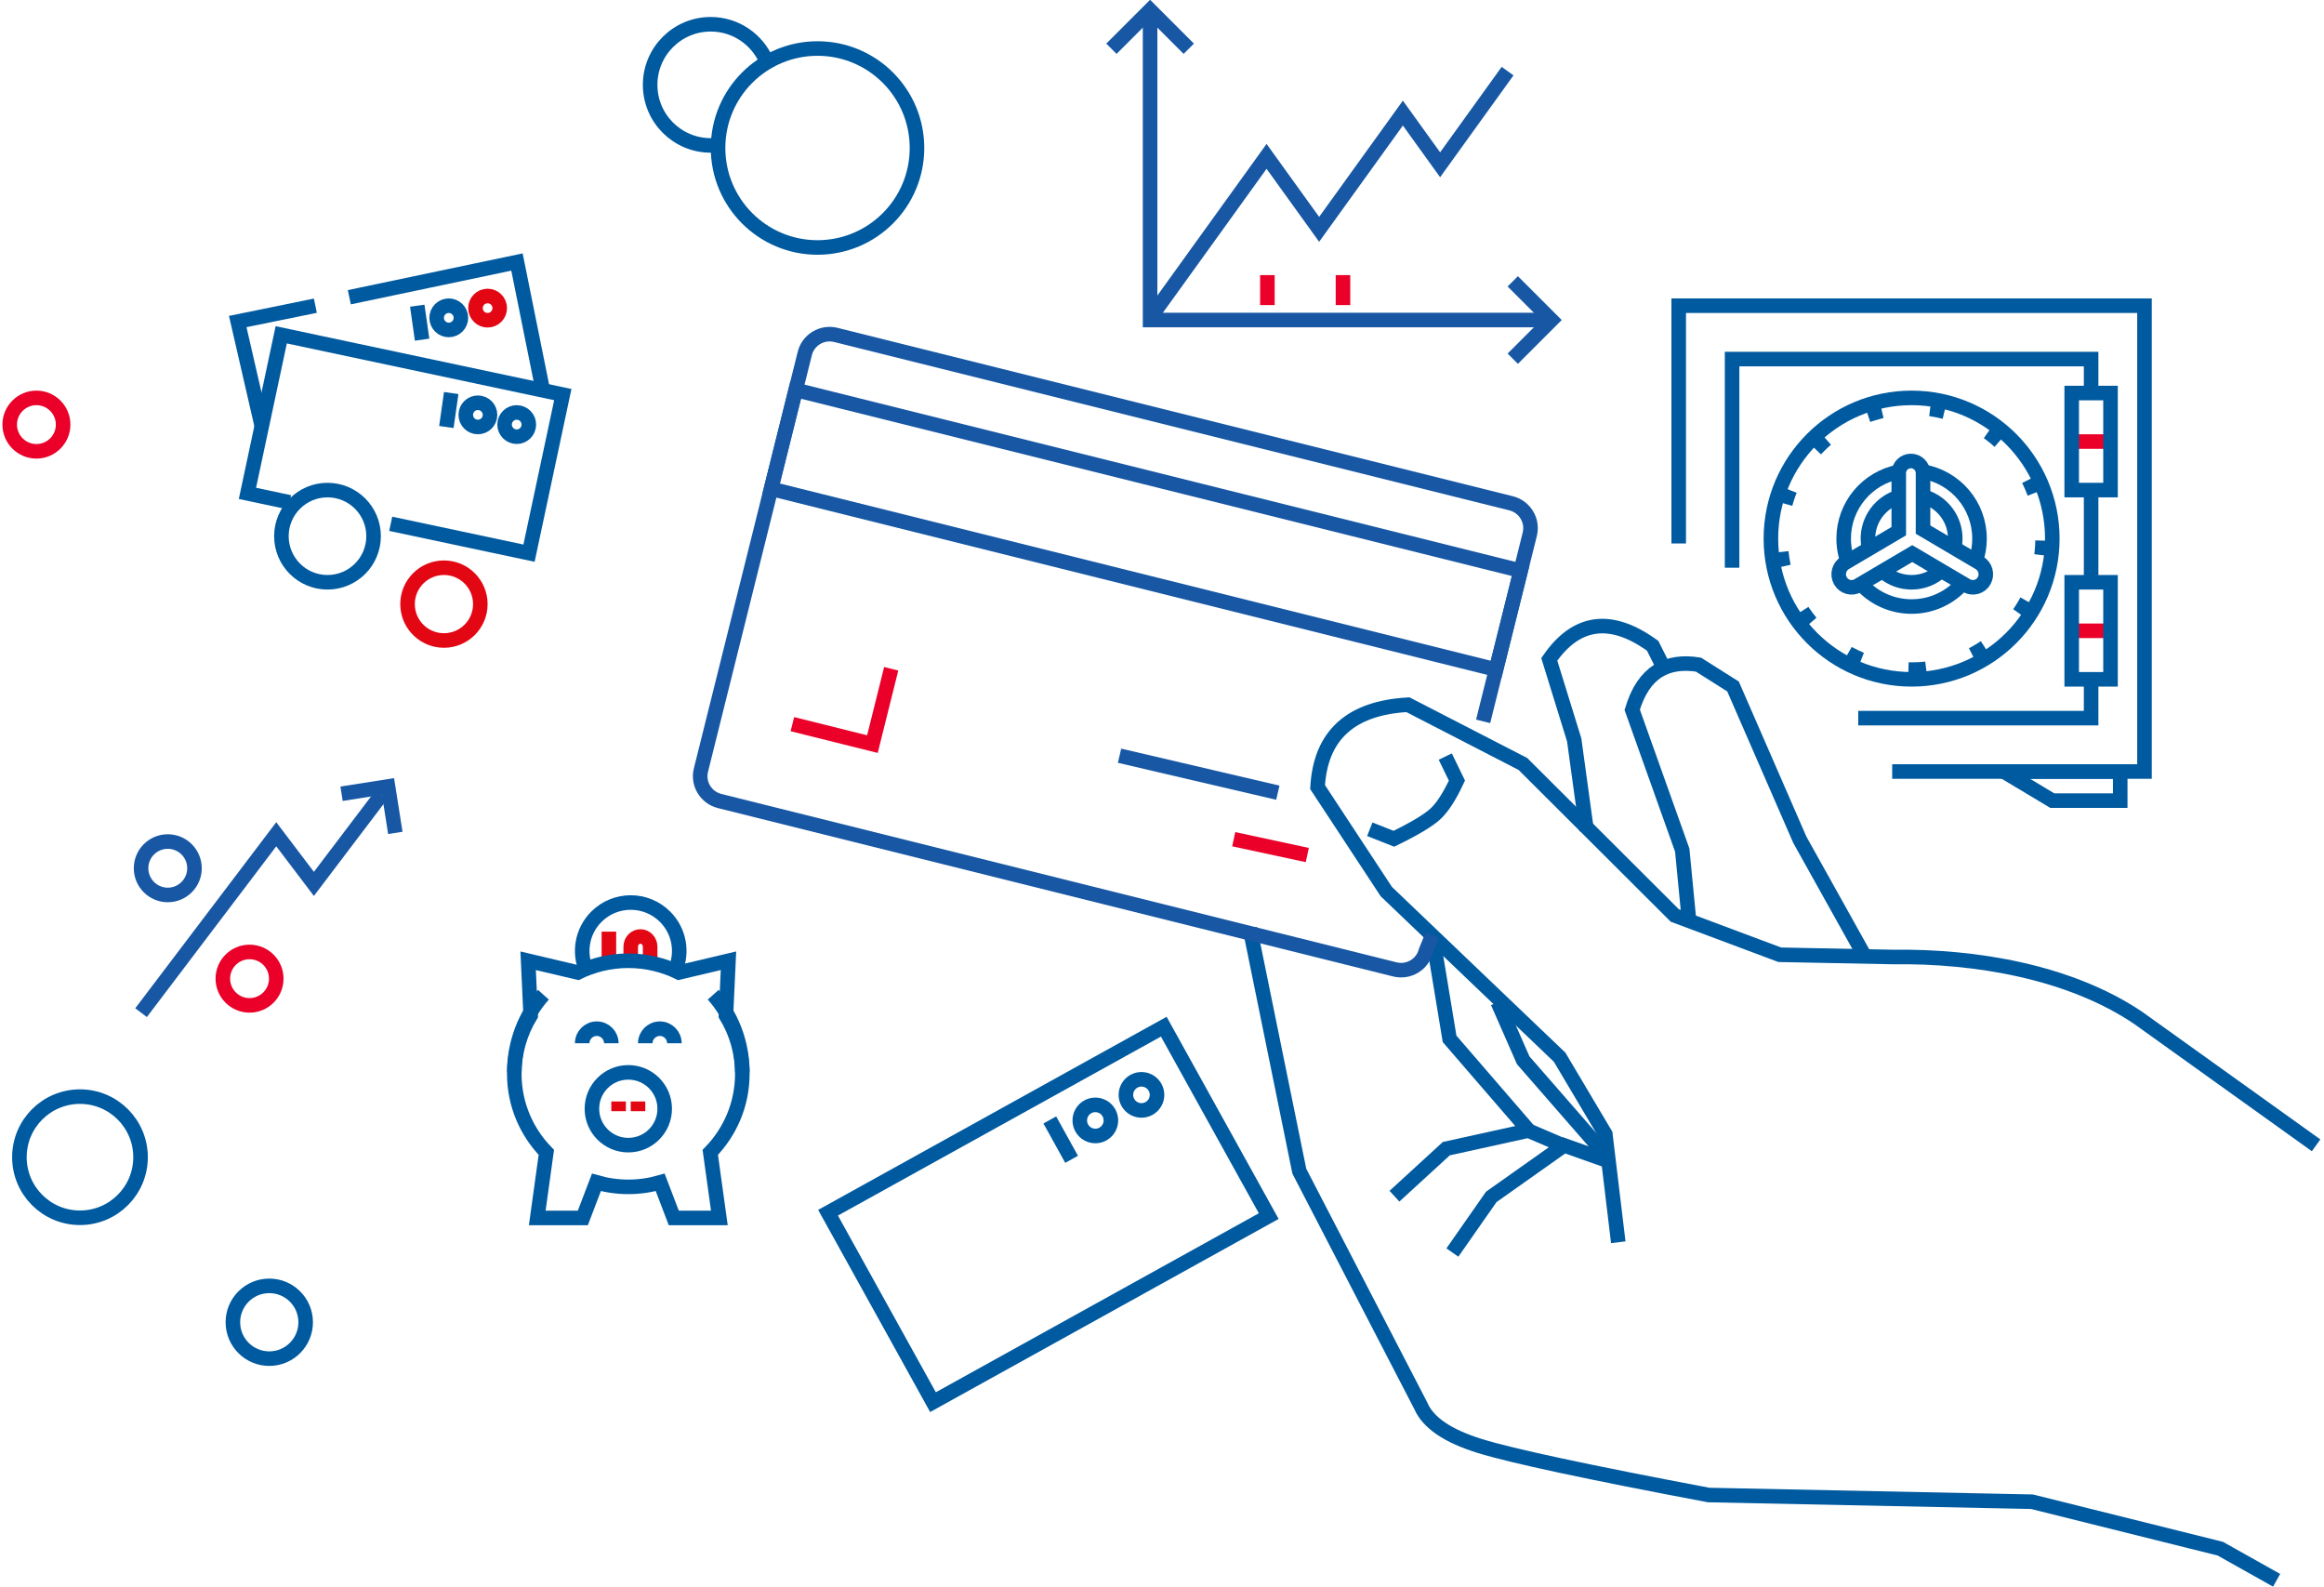 <?xml version="1.0" encoding="UTF-8"?>
<svg width="479px" height="327px" viewBox="0 0 479 327" version="1.1" xmlns="http://www.w3.org/2000/svg" xmlns:xlink="http://www.w3.org/1999/xlink">
    <!-- Generator: Sketch 62 (91390) - https://sketch.com -->
    <title>bli_bankkund</title>
    <desc>Created with Sketch.</desc>
    <g id="Page-1" stroke="none" stroke-width="1" fill="none" fill-rule="evenodd">
        <g id="D-Bli-bankkund" transform="translate(-755, -194)" stroke-width="3">
            <g id="bli_bankkund" transform="translate(757, 196)">
                <g id="card-+-hand" transform="translate(314.758, 201.47) rotate(-166) translate(-314.758, -201.47) translate(136.758, 105.97)">
                    <g id="hand" transform="translate(0.42, 0.422)" stroke="#005AA0">
                        <path d="M0.069,13.389 L12.912,16.9 L52.912,16.9 L117.912,2.118 C143.135,0.659 159.205,0.124 166.12,0.512 C173.035,0.9 177.633,2.595 179.912,5.596 L215.912,46.466 L237.912,92.553" id="Path-12"></path>
                        <path d="M13.861,102.336 L55.774,118.94 C71.83,124.796 91.584,123.188 107.667,118.94 L130.62,113.697 L153.573,116.318 L191.494,139.039 L217.441,145.156 C228.751,141.661 233.408,134.67 231.412,124.183 L212.451,106.706 L169.54,82.237 L156.566,69.129 L148.583,48.156" id="Path-21"></path>
                        <path d="M113.342,117.422 L132.342,137.693 L153.342,165.015 L161.342,167.659 C167.869,167.087 171.964,163.505 172.342,155.32 L155.342,129.761 L150.342,115.659" id="Path-23"></path>
                        <path d="M168.444,165.648 C170.444,167.979 171.444,169.145 171.444,169.145 C181.307,173.101 187.973,170.478 191.444,161.277 C185.444,151.368 182.444,146.414 182.444,146.414 L175.444,128.929" id="Path-24"></path>
                        <polyline id="Path-25" points="155.244 63.96 164.244 64.831 176.244 50.895 181.244 37.831"></polyline>
                        <polyline id="Path-26" points="164.624 64.783 172.142 66 187.64 58.295 195.64 46.204"></polyline>
                        <polyline id="Path-27" points="171.461 65.612 192.461 80.418 201.076 100.344"></polyline>
                        <path d="M218.867,118.354 L213.573,117.651 C209.956,120.685 207.603,123.03 206.514,124.688 C205.426,126.345 204.543,128.925 203.867,132.428 L207.397,136.651" id="Path-28"></path>
                        <polyline id="Path-29" points="155.667 65.147 176.667 79.802 184.667 90.147"></polyline>
                    </g>
                    <g id="card" transform="translate(278.5, 141.5) scale(-1, 1) translate(-278.5, -141.5) translate(201, 92)">
                        <path d="M154,54 C154,62.832 154,76.08 154,93.744 C154,96.646 151.63,99 148.709,99 L5.291,99 C2.368,99 0,96.646 0,93.744 L0,5.256 C0,2.353 2.368,0 5.291,0 L148.709,0 C151.63,0 154,2.353 154,5.256 L154.503,8.766" id="Path" stroke="#1757A4"></path>
                        <polygon id="Stroke-2" stroke="#1757A4" points="0 65 154 65 154 86 0 86"></polygon>
                        <line x1="116.5" y1="29.5" x2="83" y2="29" id="Stroke-3" stroke="#1757A4"></line>
                        <line x1="125.5" y1="18.5" x2="110" y2="18" id="Stroke-4" stroke="#EA0029"></line>
                        <polyline id="Stroke-5" stroke="#EA0029" points="16 19 33 19 33 35"></polyline>
                    </g>
                </g>
                <g id="Group-5" transform="translate(27, 160)">
                    <polyline id="Stroke-1" stroke="#1757A4" points="49.613 1.801 35.696 20.163 27.94 9.929 0.075 46.696"></polyline>
                    <path d="M11.085,16.934 C11.085,13.896 8.619,11.429 5.58,11.429 C2.542,11.429 0.075,13.896 0.075,16.934 C0.075,19.972 2.542,22.439 5.58,22.439 C8.619,22.439 11.085,19.972 11.085,16.934 Z" id="Stroke-2" stroke="#1757A4"></path>
                    <path d="M27.94,39.69 C27.94,36.651 25.473,34.185 22.434,34.185 C19.396,34.185 16.929,36.651 16.929,39.69 C16.929,42.728 19.396,45.195 22.434,45.195 C25.473,45.195 27.94,42.728 27.94,39.69 Z" id="Stroke-3" stroke="#EA0029"></path>
                    <polyline id="Stroke-4" stroke="#1757A4" points="41.401 1.584 50.973 0.075 52.482 9.647"></polyline>
                </g>
                <g id="lines" transform="translate(47, 52)">
                    <polyline id="Stroke-1" stroke="#005AA0" points="63 27 57.552 0 25.358 6.761 23 7.257"></polyline>
                    <polyline id="Stroke-3" stroke="#005AA0" points="16 9 0 12.265 5 34"></polyline>
                    <line x1="37" y1="9" x2="38" y2="16" id="Stroke-6" stroke="#005AA0"></line>
                    <path d="M45.948,10.996 C46.227,12.347 45.356,13.67 44.004,13.948 C42.652,14.227 41.33,13.356 41.052,12.003 C40.773,10.652 41.644,9.33 42.996,9.052 C44.348,8.773 45.67,9.644 45.948,10.996 Z" id="Stroke-7" stroke="#005AA0"></path>
                    <path d="M53.948,8.996 C54.227,10.348 53.356,11.67 52.004,11.948 C50.652,12.227 49.33,11.356 49.052,10.003 C48.773,8.652 49.644,7.33 50.996,7.052 C52.348,6.773 53.67,7.644 53.948,8.996 Z" id="Stroke-9" stroke="#E30613"></path>
                    <polyline id="Stroke-11" stroke="#005AA0" points="10.685 49.522 2 47.678 8.965 15 67 27.322 60.035 60 31.532 53.949"></polyline>
                    <line x1="44" y1="27" x2="43" y2="34" id="Stroke-13" stroke="#005AA0"></line>
                    <path d="M51.945,32.02 C51.657,33.37 50.33,34.232 48.98,33.945 C47.629,33.658 46.768,32.331 47.055,30.98 C47.342,29.63 48.67,28.768 50.02,29.055 C51.37,29.342 52.232,30.67 51.945,32.02 Z" id="Stroke-15" stroke="#005AA0"></path>
                    <path d="M59.945,34.02 C59.657,35.37 58.33,36.232 56.98,35.945 C55.629,35.658 54.768,34.33 55.055,32.98 C55.342,31.63 56.67,30.768 58.02,31.055 C59.37,31.342 60.232,32.67 59.945,34.02 Z" id="Stroke-17" stroke="#005AA0"></path>
                    <path d="M50,70.5 C50,74.642 46.642,78 42.5,78 C40.201,78 38.145,76.967 36.769,75.338 C36.285,74.766 35.886,74.12 35.589,73.419 C35.21,72.523 35,71.535 35,70.5 C35,66.358 38.358,63 42.5,63 C46.642,63 50,66.358 50,70.5 Z" id="Stroke-19" stroke="#E30613"></path>
                    <path d="M28,56.5 C28,61.747 23.747,66 18.5,66 C13.253,66 9,61.747 9,56.5 C9,51.253 13.253,47 18.5,47 C23.747,47 28,51.253 28,56.5 Z" id="Stroke-21" stroke="#005AA0"></path>
                </g>
                <g id="Group-2" transform="translate(214.5, 248.5) rotate(-41) translate(-214.5, -248.5) translate(171, 218)" stroke="#005AA0">
                    <polygon id="Stroke-11" points="-2.84217094e-14 43.654 9.287 -1.13686838e-13 86.666 16.461 77.379 60.115"></polygon>
                    <line x1="56.325" y1="15.553" x2="54.394" y2="24.628" id="Stroke-13"></line>
                    <path d="M66.48,22.456 C66.111,24.187 64.409,25.292 62.678,24.924 C60.946,24.556 59.841,22.854 60.21,21.122 C60.578,19.391 62.28,18.286 64.012,18.654 C65.743,19.022 66.848,20.725 66.48,22.456 Z" id="Stroke-15"></path>
                    <path d="M77.109,24.717 C76.74,26.448 75.038,27.553 73.307,27.185 C71.575,26.817 70.47,25.114 70.839,23.383 C71.207,21.652 72.909,20.547 74.641,20.915 C76.372,21.283 77.477,22.986 77.109,24.717 Z" id="Stroke-17"></path>
                </g>
                <g id="SAFE" transform="translate(344, 61)">
                    <polyline id="Path" stroke="#005AA0" points="0 49 0 0 96 0 96 96 44 96"></polyline>
                    <polygon id="Rectangle" stroke="#005AA0" transform="translate(79, 99) scale(-1, 1) translate(-79, -99) " points="67 96 91 96 81 102 67 102"></polygon>
                    <path d="M85,38 L85,57 M85,77 L85,85 L37,85 M11,54 L11,11 L85,11 L85,18" id="Shape" stroke="#005AA0"></path>
                    <path d="M48,75 C62.912,75 75,62.912 75,48 C75,33.088 62.912,21 48,21 C33.088,21 21,33.088 21,48 C21,62.912 33.088,75 48,75 Z" id="Oval" stroke="#005AA0" stroke-dasharray="3,10"></path>
                    <circle id="Oval" stroke="#005AA0" cx="48" cy="48" r="29"></circle>
                    <path d="M45.283,34.263 C38.851,35.528 34,41.198 34,48 C34,49.751 34.321,51.426 34.908,52.971 M37.807,57.597 C40.36,60.308 43.982,62 48,62 C52.245,62 56.049,60.11 58.617,57.127 M61.304,52.372 C61.756,50.996 62,49.527 62,48 C62,41.105 57.015,35.374 50.453,34.214" id="Shape" stroke="#005AA0"></path>
                    <path d="M45.099,39.478 C41.552,40.685 39,44.044 39,48 C39,48.675 39.074,49.333 39.215,49.966 M42.278,54.947 C43.833,56.23 45.827,57 48,57 C50.465,57 52.698,56.009 54.324,54.404 M56.807,49.863 C56.933,49.262 57,48.639 57,48 C57,44.001 54.392,40.611 50.784,39.439" id="Shape" stroke="#005AA0"></path>
                    <line x1="81" y1="28" x2="89" y2="28" id="Path-30" stroke="#EA0029"></line>
                    <line x1="81" y1="67" x2="89" y2="67" id="Path-30" stroke="#EA0029"></line>
                    <rect id="Rectangle" stroke="#005AA0" x="81" y="18" width="8" height="20"></rect>
                    <rect id="Rectangle" stroke="#005AA0" x="81" y="57" width="8" height="20"></rect>
                    <path d="M50.356,34.5 L50.355,46.142 L50.355,46.142 L61.949,52.981 C63.238,53.741 63.68,55.393 62.944,56.696 C62.225,57.968 60.611,58.416 59.339,57.697 C59.325,57.689 59.311,57.681 59.297,57.673 L48.135,51.089 L48.135,51.089 L36.973,57.673 C35.715,58.415 34.093,57.997 33.351,56.738 C33.342,56.724 33.334,56.71 33.326,56.696 C32.59,55.393 33.032,53.741 34.321,52.98 L45.355,46.472 L45.355,46.472 L45.356,34.5 C45.356,33.119 46.475,32 47.856,32 C49.237,32 50.356,33.119 50.356,34.5 C50.356,34.5 50.356,34.5 50.356,34.5 Z" id="Path" stroke="#005AA0"></path>
                </g>
                <path d="M11.011,85.505 C11.011,82.467 8.544,80 5.505,80 C2.467,80 -1.59872116e-14,82.467 -1.59872116e-14,85.505 C-1.59872116e-14,88.543 2.467,91.01 5.505,91.01 C8.544,91.01 11.011,88.543 11.011,85.505 Z" id="Stroke-3" stroke="#EA0029"></path>
                <path d="M26.969,236.485 C26.969,243.38 21.38,248.969 14.485,248.969 C7.589,248.969 2,243.38 2,236.485 C2,229.589 7.589,224 14.485,224 C21.38,224 26.969,229.589 26.969,236.485 Z" id="Stroke-21" stroke="#005AA0"></path>
                <path d="M145.901,27.89 C145.436,27.942 144.964,27.969 144.485,27.969 C137.589,27.969 132,22.38 132,15.485 C132,8.589 137.589,3 144.485,3 C149.679,3 154.131,6.171 156.013,10.684" id="Path" stroke="#005AA0"></path>
                <path d="M61,270.5 C61,274.642 57.642,278 53.5,278 C49.358,278 46,274.642 46,270.5 C46,266.358 49.358,263 53.5,263 C57.642,263 61,266.358 61,270.5 Z" id="Stroke-21" stroke="#005AA0"></path>
                <path d="M187,28.501 C187,39.823 177.823,49 166.501,49 C155.177,49 146,39.823 146,28.501 C146,17.177 155.177,8 166.501,8 C177.823,8 187,17.177 187,28.501 Z" id="Stroke-21" stroke="#005AA0"></path>
                <g id="lines" transform="translate(104, 184)">
                    <path d="M14.845,14 C13.233,10.343 13.928,5.918 16.929,2.923 C20.834,-0.974 27.166,-0.974 31.071,2.923 C34,5.846 34.732,10.131 33.268,13.735" id="Stroke-1" stroke="#005AA0"></path>
                    <line x1="19.5" y1="6" x2="19.5" y2="13" id="Stroke-3" stroke="#E30613"></line>
                    <path d="M24,12 L24,9.106 C24,7.942 24.896,7 26,7 C27.105,7 28,7.942 28,9.106 L28,12" id="Stroke-5" stroke="#E30613"></path>
                    <line x1="21.5" y1="41" x2="21.5" y2="43" id="Stroke-7" stroke="#E30613"></line>
                    <line x1="25.5" y1="41" x2="25.5" y2="43" id="Stroke-9" stroke="#E30613"></line>
                    <path d="M0,35 C0,28.807 2.28,23.178 6,19" id="Stroke-11" stroke="#005AA0"></path>
                    <path d="M47,35 C47,28.807 44.721,23.178 41,19" id="Stroke-13" stroke="#005AA0"></path>
                    <path d="M47,35.298 C47,30.895 45.767,26.776 43.625,23.264 L44.145,12 L33.918,14.414 C30.778,12.871 27.243,12 23.5,12 C19.758,12 16.222,12.871 13.082,14.414 L2.855,12 L3.375,23.264 C1.234,26.776 0,30.895 0,35.298 C0,41.589 2.519,47.292 6.605,51.485 L4.733,65 L14.13,65 L16.929,57.667 C19.015,58.268 21.218,58.597 23.5,58.597 C25.782,58.597 27.985,58.268 30.071,57.667 L32.87,65 L42.267,65 L40.395,51.485 C44.481,47.292 47,41.589 47,35.298 Z" id="Stroke-15" stroke="#005AA0"></path>
                    <path d="M31,42.5 C31,46.642 27.642,50 23.5,50 C19.358,50 16,46.642 16,42.5 C16,38.358 19.358,35 23.5,35 C27.642,35 31,38.358 31,42.5 Z" id="Stroke-17" stroke="#005AA0"></path>
                    <path d="M14,29 C14,27.343 15.343,26 17,26 C18.657,26 20,27.343 20,29" id="Stroke-19" stroke="#005AA0"></path>
                    <path d="M27,29 C27,27.343 28.343,26 30,26 C31.657,26 33,27.343 33,29" id="Stroke-21" stroke="#005AA0"></path>
                </g>
                <g id="Group-7" transform="translate(227, 0)">
                    <polyline id="Stroke-1" stroke="#1757A4" points="0.075 8.046 8.046 0.075 16.017 8.046"></polyline>
                    <polyline id="Stroke-2" stroke="#1757A4" points="90.768 63.952 8.045 63.952 8.045 0.076"></polyline>
                    <polyline id="Stroke-3" stroke="#1757A4" points="82.797 55.981 90.768 63.951 82.797 71.922"></polyline>
                    <polyline id="Stroke-4" stroke="#1757A4" points="8.711 62.624 32.053 30.223 42.889 45.265 60.148 21.307 67.822 31.959 81.728 12.656"></polyline>
                    <line x1="32.221" y1="54.697" x2="32.221" y2="60.873" id="Stroke-5" stroke="#EA0029"></line>
                    <line x1="47.803" y1="54.697" x2="47.803" y2="60.873" id="Stroke-6" stroke="#EA0029"></line>
                </g>
            </g>
        </g>
    </g>
</svg>